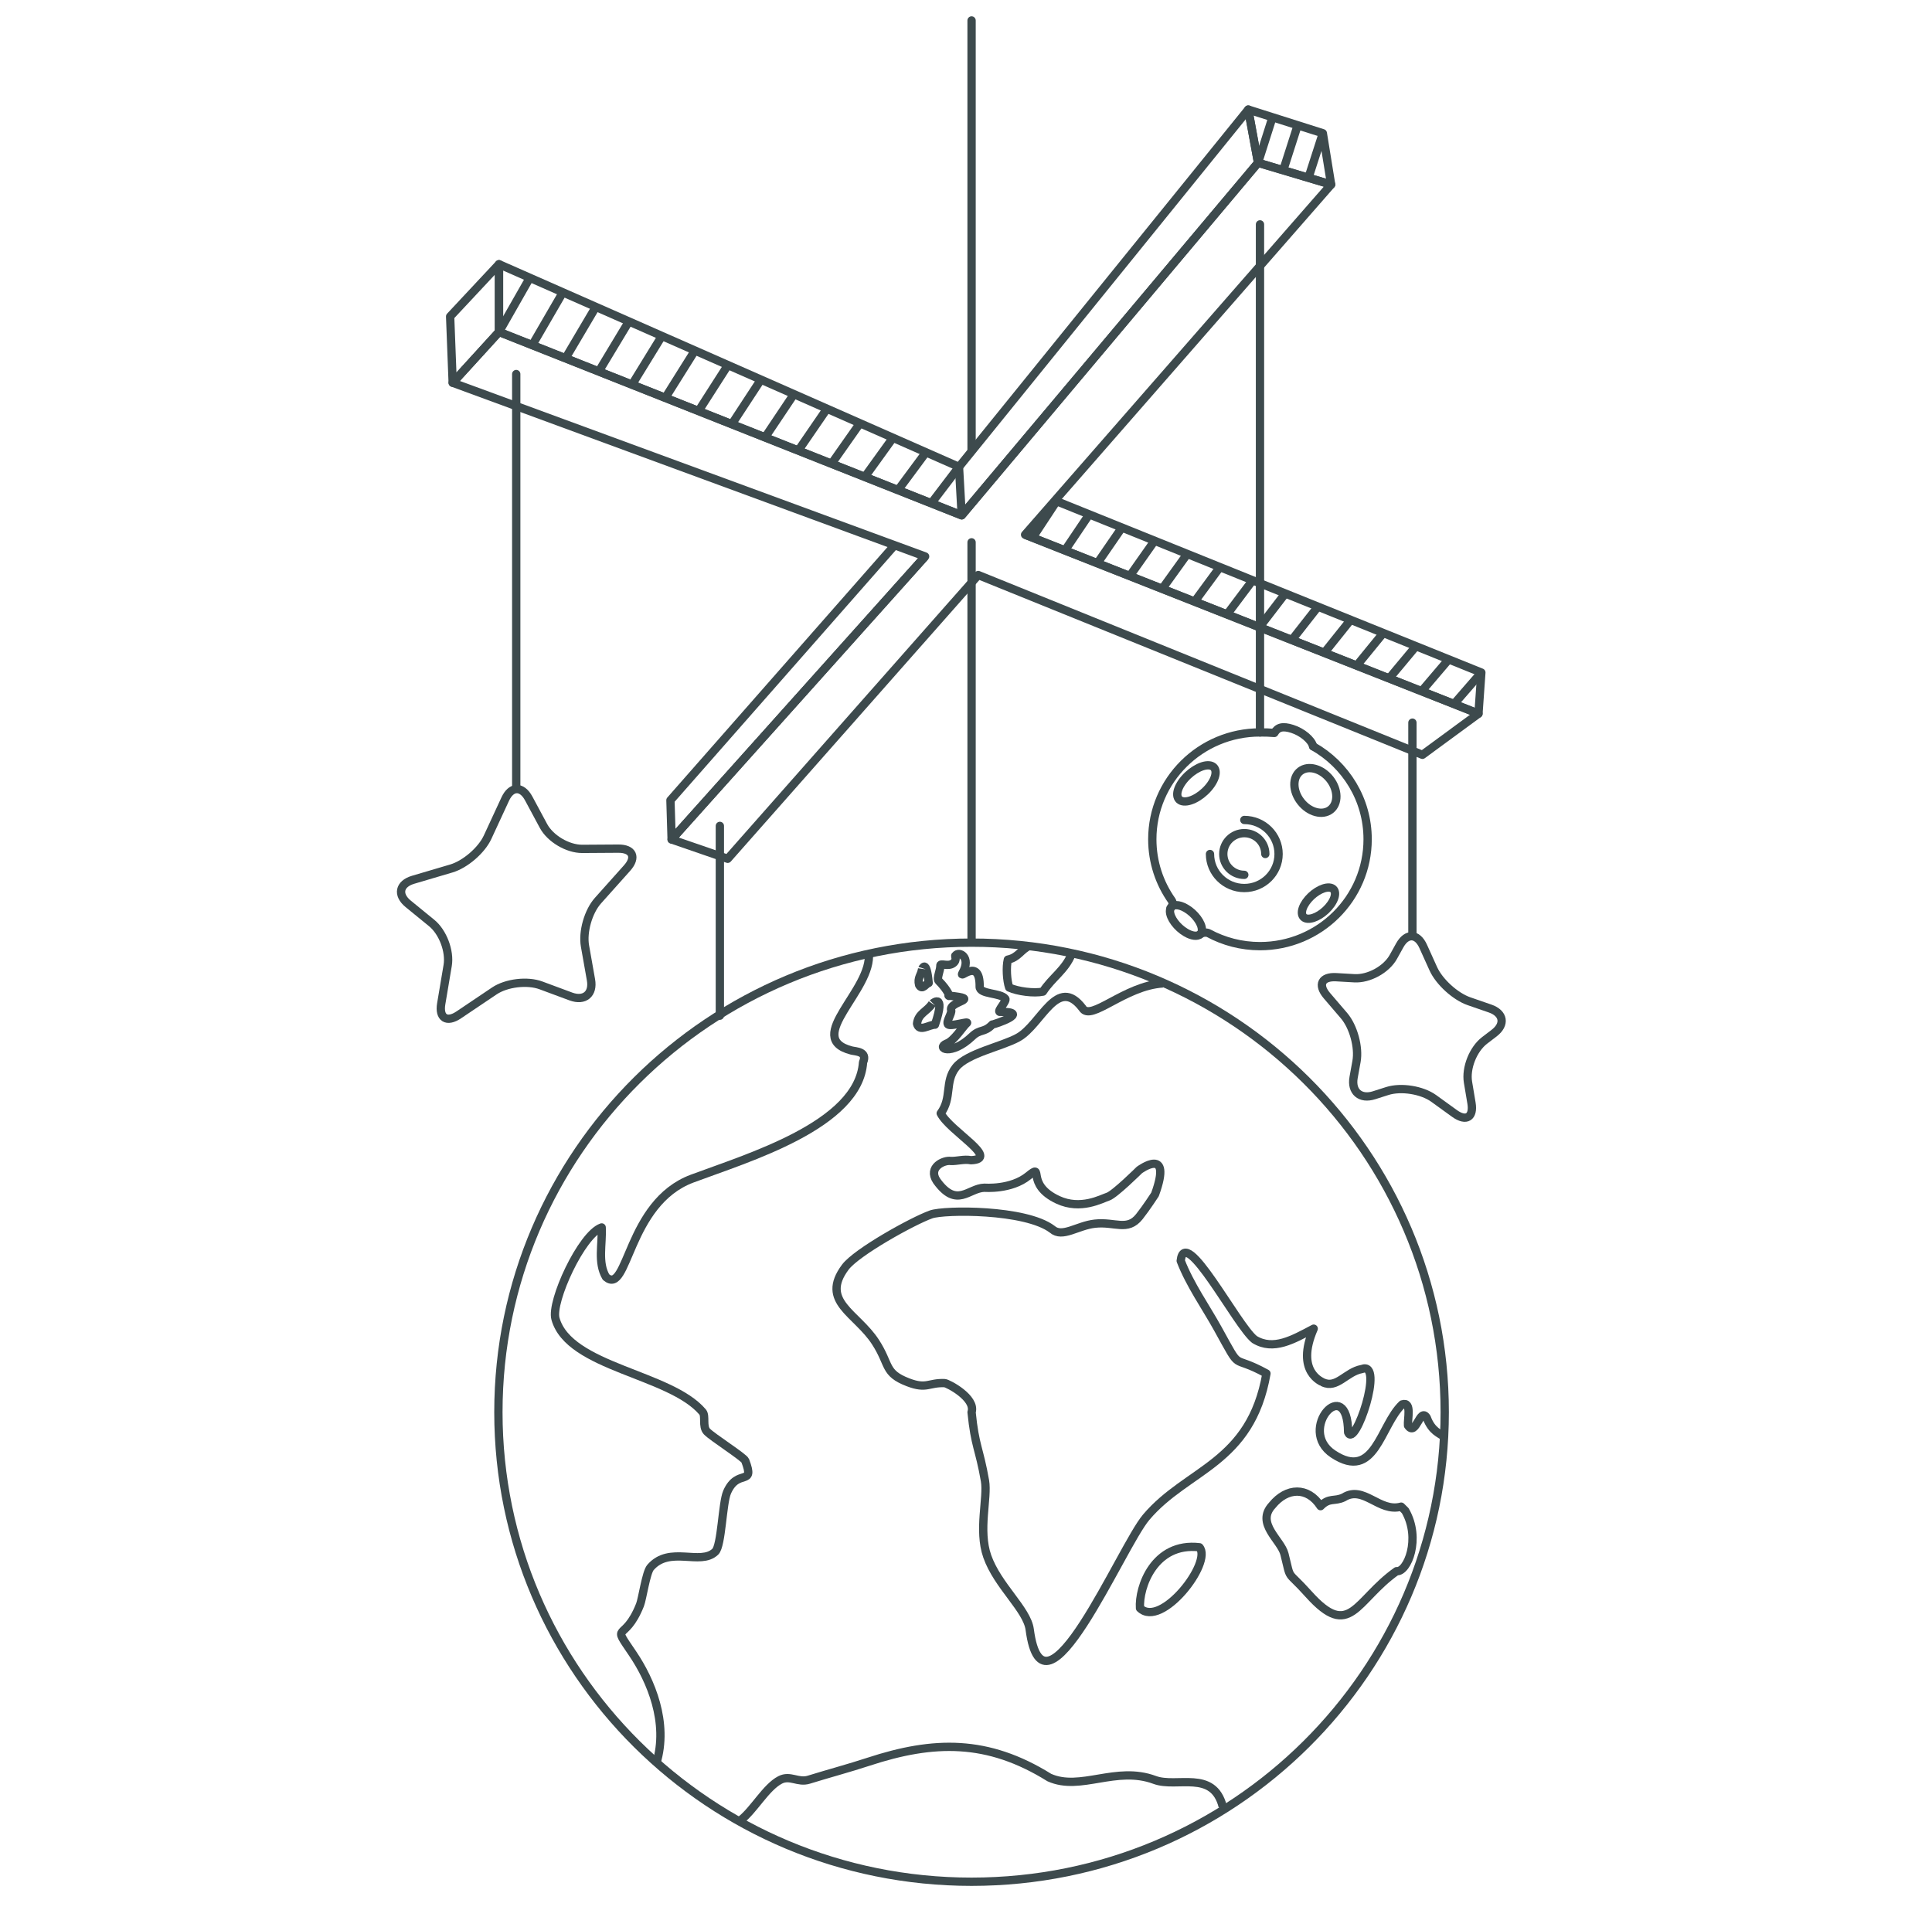 <?xml version="1.0" encoding="UTF-8"?> <!-- Generator: Adobe Illustrator 16.0.0, SVG Export Plug-In . SVG Version: 6.00 Build 0) --> <svg xmlns="http://www.w3.org/2000/svg" xmlns:xlink="http://www.w3.org/1999/xlink" version="1.1" id="Layer_1" x="0px" y="0px" width="349.213px" height="345.338px" viewBox="0 0 349.213 345.338" xml:space="preserve"> <g> <g> <path clip-path="url(#SVGID_2_)" fill="none" stroke="#3D4A4D" stroke-width="1.5" stroke-linejoin="round" stroke-miterlimit="10" d=" M210.176,177.79c-6.932,0.432-13.01,6.971-14.522,4.465c-4.567-5.994-7.421,2.963-11.615,5.307 c-2.927,1.637-9.267,2.855-11.273,5.412c-2.063,2.629-0.645,5.465-2.729,8.301c1.62,3.229,10.856,8.248,5.474,8.477 c-1.247-0.25-2.52,0.186-3.67,0.135c-1.208-0.189-4.187,1.119-2.529,3.607c3.647,5.055,5.757,1.285,8.633,1.23 c0,0,4.809,0.41,7.947-2.156c2.979-2.436-0.717,1.537,5.347,4.354c4.098,1.902,7.826-0.186,9.039-0.586 c1.21-0.4,5.662-4.814,5.662-4.814s6.071-4.496,2.831,4.414c0,0-1.581,2.439-2.831,4.012c-2.16,2.719-4.396,0.871-8.038,1.275 c-3.19,0.35-5.867,2.621-7.716,1.008c-4.82-3.656-19.502-3.535-21.892-2.684c-3.332,1.188-13.486,6.828-15.51,9.547 c-4.618,6.207,2.054,8.271,5.459,13.533c2.66,4.1,1.506,5.592,5.899,7.277c3.384,1.299,3.691,0.021,6.615,0.143 c0.531,0.025,5.664,2.674,4.857,5.26c0.617,6.215,1.391,6.48,2.422,12.398c0.533,3.072-1.252,8.93,0.408,13.65 c1.872,5.346,7.197,9.588,7.679,13.244c2.475,18.85,16.458-14.865,21.045-20.297c7.427-8.797,18.881-9.607,21.745-25.992 c-6.708-3.691-4.229,0.145-8.808-8.129c-2.16-3.902-5.014-7.906-6.688-12.244c0.716-6.715,10.179,11.783,13.336,14.221 c3.419,2.09,6.947,0.027,10.702-1.955c-3.426,7.871,1.577,9.621,1.659,9.701c2.54,1.219,4.196-1.893,7.031-2.402 c4.195-1.6-1.243,14.5-2.472,11.453c-0.063-10.773-9.384-0.529-2.721,3.898c7.599,5.049,8.508-5.205,12.499-8.959 c1.796-0.598,0.928,2.703,1.049,3.82c1.448,2.111,2.149-3.371,3.389-1.422c0.906,2.494,2.434,2.871,3.005,3.381"></path> </g> <polygon fill="none" stroke="#3D4A4D" stroke-width="1.5" stroke-linejoin="round" stroke-miterlimit="10" points="90.195,47.765 90.195,60.008 173.828,93.165 227.393,29.426 225.626,19.806 173.343,84.404 "></polygon> <polygon fill="none" stroke="#3D4A4D" stroke-width="1.5" stroke-linejoin="round" stroke-miterlimit="10" points="81.823,69.193 90.195,60.008 173.828,93.165 227.393,29.426 240.608,33.363 185.284,96.665 267.236,129.024 257.105,136.46 176.822,103.958 131.53,155.259 121.397,151.763 167.219,100.599 "></polygon> <polygon fill="none" stroke="#3D4A4D" stroke-width="1.5" stroke-linejoin="round" stroke-miterlimit="10" points="90.195,47.765 90.195,60.008 81.823,69.193 81.362,57.216 "></polygon> <polygon fill="none" stroke="#3D4A4D" stroke-width="1.5" stroke-linejoin="round" stroke-miterlimit="10" points="225.626,19.806 227.393,29.426 240.608,33.363 239.104,24.087 "></polygon> <polyline fill="none" stroke="#3D4A4D" stroke-width="1.5" stroke-linejoin="round" stroke-miterlimit="10" points=" 185.284,96.665 267.236,129.023 267.758,121.588 190.973,90.611 "></polyline> <polyline fill="none" stroke="#3D4A4D" stroke-width="1.5" stroke-linejoin="round" stroke-miterlimit="10" points=" 167.219,100.599 121.397,151.763 121.184,144.674 161.557,98.738 "></polyline> <line fill="none" stroke="#3D4A4D" stroke-width="1.5" stroke-linejoin="round" stroke-miterlimit="10" x1="173.343" y1="84.404" x2="173.828" y2="93.165"></line> <line fill="none" stroke="#3D4A4D" stroke-width="1.5" stroke-linejoin="round" stroke-miterlimit="10" x1="95.633" y1="50.459" x2="90.195" y2="60.008"></line> <line fill="none" stroke="#3D4A4D" stroke-width="1.5" stroke-linejoin="round" stroke-miterlimit="10" x1="101.614" y1="53.072" x2="96.21" y2="62.39"></line> <line fill="none" stroke="#3D4A4D" stroke-width="1.5" stroke-linejoin="round" stroke-miterlimit="10" x1="107.586" y1="55.682" x2="102.217" y2="64.77"></line> <line fill="none" stroke="#3D4A4D" stroke-width="1.5" stroke-linejoin="round" stroke-miterlimit="10" x1="113.567" y1="58.293" x2="108.231" y2="67.15"></line> <line fill="none" stroke="#3D4A4D" stroke-width="1.5" stroke-linejoin="round" stroke-miterlimit="10" x1="119.543" y1="60.902" x2="114.243" y2="69.53"></line> <line fill="none" stroke="#3D4A4D" stroke-width="1.5" stroke-linejoin="round" stroke-miterlimit="10" x1="125.521" y1="63.515" x2="120.256" y2="71.912"></line> <line fill="none" stroke="#3D4A4D" stroke-width="1.5" stroke-linejoin="round" stroke-miterlimit="10" x1="131.498" y1="66.126" x2="126.268" y2="74.293"></line> <line fill="none" stroke="#3D4A4D" stroke-width="1.5" stroke-linejoin="round" stroke-miterlimit="10" x1="137.476" y1="68.737" x2="132.279" y2="76.675"></line> <line fill="none" stroke="#3D4A4D" stroke-width="1.5" stroke-linejoin="round" stroke-miterlimit="10" x1="143.453" y1="71.348" x2="138.291" y2="79.058"></line> <line fill="none" stroke="#3D4A4D" stroke-width="1.5" stroke-linejoin="round" stroke-miterlimit="10" x1="149.433" y1="73.961" x2="144.305" y2="81.435"></line> <line fill="none" stroke="#3D4A4D" stroke-width="1.5" stroke-linejoin="round" stroke-miterlimit="10" x1="155.41" y1="76.571" x2="150.317" y2="83.817"></line> <line fill="none" stroke="#3D4A4D" stroke-width="1.5" stroke-linejoin="round" stroke-miterlimit="10" x1="161.386" y1="79.182" x2="156.33" y2="86.197"></line> <line fill="none" stroke="#3D4A4D" stroke-width="1.5" stroke-linejoin="round" stroke-miterlimit="10" x1="167.365" y1="81.792" x2="162.341" y2="88.576"></line> <line fill="none" stroke="#3D4A4D" stroke-width="1.5" stroke-linejoin="round" stroke-miterlimit="10" x1="173.343" y1="84.404" x2="168.354" y2="90.958"></line> <line fill="none" stroke="#3D4A4D" stroke-width="1.5" stroke-linejoin="round" stroke-miterlimit="10" x1="190.973" y1="90.611" x2="186.823" y2="96.914"></line> <line fill="none" stroke="#3D4A4D" stroke-width="1.5" stroke-linejoin="round" stroke-miterlimit="10" x1="196.881" y1="92.995" x2="192.667" y2="99.25"></line> <line fill="none" stroke="#3D4A4D" stroke-width="1.5" stroke-linejoin="round" stroke-miterlimit="10" x1="202.789" y1="95.377" x2="198.515" y2="101.587"></line> <line fill="none" stroke="#3D4A4D" stroke-width="1.5" stroke-linejoin="round" stroke-miterlimit="10" x1="208.695" y1="97.761" x2="204.359" y2="103.919"></line> <line fill="none" stroke="#3D4A4D" stroke-width="1.5" stroke-linejoin="round" stroke-miterlimit="10" x1="214.603" y1="100.145" x2="210.206" y2="106.259"></line> <line fill="none" stroke="#3D4A4D" stroke-width="1.5" stroke-linejoin="round" stroke-miterlimit="10" x1="220.507" y1="102.527" x2="216.05" y2="108.593"></line> <line fill="none" stroke="#3D4A4D" stroke-width="1.5" stroke-linejoin="round" stroke-miterlimit="10" x1="226.415" y1="104.91" x2="221.898" y2="110.928"></line> <line fill="none" stroke="#3D4A4D" stroke-width="1.5" stroke-linejoin="round" stroke-miterlimit="10" x1="232.323" y1="107.293" x2="227.745" y2="113.263"></line> <line fill="none" stroke="#3D4A4D" stroke-width="1.5" stroke-linejoin="round" stroke-miterlimit="10" x1="238.227" y1="109.675" x2="233.585" y2="115.6"></line> <line fill="none" stroke="#3D4A4D" stroke-width="1.5" stroke-linejoin="round" stroke-miterlimit="10" x1="244.137" y1="112.057" x2="239.437" y2="117.935"></line> <line fill="none" stroke="#3D4A4D" stroke-width="1.5" stroke-linejoin="round" stroke-miterlimit="10" x1="250.036" y1="114.442" x2="245.277" y2="120.27"></line> <line fill="none" stroke="#3D4A4D" stroke-width="1.5" stroke-linejoin="round" stroke-miterlimit="10" x1="255.948" y1="116.825" x2="251.124" y2="122.604"></line> <line fill="none" stroke="#3D4A4D" stroke-width="1.5" stroke-linejoin="round" stroke-miterlimit="10" x1="261.857" y1="119.207" x2="256.972" y2="124.944"></line> <line fill="none" stroke="#3D4A4D" stroke-width="1.5" stroke-linejoin="round" stroke-miterlimit="10" x1="267.758" y1="121.588" x2="262.816" y2="127.275"></line> <line fill="none" stroke="#3D4A4D" stroke-width="1.5" stroke-linejoin="round" stroke-miterlimit="10" x1="236.511" y1="32.126" x2="239.104" y2="24.087"></line> <line fill="none" stroke="#3D4A4D" stroke-width="1.5" stroke-linejoin="round" stroke-miterlimit="10" x1="234.536" y1="22.711" x2="231.951" y2="30.775"></line> <line fill="none" stroke="#3D4A4D" stroke-width="1.5" stroke-linejoin="round" stroke-miterlimit="10" x1="229.966" y1="21.335" x2="227.393" y2="29.426"></line> <line fill="none" stroke="#3D4A4D" stroke-width="1.5" stroke-linecap="round" stroke-linejoin="round" stroke-miterlimit="10" x1="175.614" y1="98.043" x2="175.614" y2="169.722"></line> <line fill="none" stroke="#3D4A4D" stroke-width="1.5" stroke-linecap="round" stroke-linejoin="round" stroke-miterlimit="10" x1="93.31" y1="67.623" x2="93.31" y2="142.399"></line> <line fill="none" stroke="#3D4A4D" stroke-width="1.5" stroke-linecap="round" stroke-linejoin="round" stroke-miterlimit="10" x1="255.297" y1="130.645" x2="255.297" y2="168.994"></line> <line fill="none" stroke="#3D4A4D" stroke-width="1.5" stroke-linecap="round" stroke-linejoin="round" stroke-miterlimit="10" x1="175.614" y1="3.702" x2="175.614" y2="81.31"></line> <line fill="none" stroke="#3D4A4D" stroke-width="1.5" stroke-linecap="round" stroke-linejoin="round" stroke-miterlimit="10" x1="227.745" y1="40.565" x2="227.745" y2="132.414"></line> <line fill="none" stroke="#3D4A4D" stroke-width="1.5" stroke-linecap="round" stroke-linejoin="round" stroke-miterlimit="10" x1="130.116" y1="149.311" x2="130.116" y2="183.624"></line> <g> <path clip-path="url(#SVGID_4_)" fill="none" stroke="#3D4A4D" stroke-width="1.5" stroke-linecap="round" stroke-linejoin="round" stroke-miterlimit="10" d=" M91.321,144.466c1.091-2.366,3.002-2.421,4.239-0.123l2.675,4.976c1.237,2.3,4.39,4.166,7.019,4.147l6.488-0.042 c2.625-0.02,3.344,1.56,1.603,3.508l-5.266,5.893c-1.743,1.949-2.797,5.642-2.341,8.206l1.081,6.108 c0.458,2.564-1.181,3.918-3.64,3.01l-5.401-2.004c-2.455-0.914-6.245-0.461-8.417,0.998l-6.445,4.336 c-2.169,1.461-3.597,0.557-3.163-2.016l1.164-6.918c0.434-2.572-0.87-6.03-2.899-7.684l-4.23-3.453 c-2.027-1.656-1.627-3.617,0.889-4.359l6.888-2.034c2.515-0.742,5.471-3.288,6.565-5.655L91.321,144.466z"></path> <path clip-path="url(#SVGID_4_)" fill="none" stroke="#3D4A4D" stroke-width="1.5" stroke-linecap="round" stroke-linejoin="round" stroke-miterlimit="10" d=" M253,170.92c1.263-2.285,3.172-2.207,4.244,0.169l1.827,4.039c1.072,2.379,3.983,5.023,6.458,5.883l3.801,1.314 c2.479,0.859,2.805,2.863,0.729,4.455l-1.714,1.309c-2.077,1.59-3.43,4.994-3.001,7.564l0.629,3.762 c0.432,2.57-0.951,3.414-3.073,1.879l-3.749-2.713c-2.122-1.531-5.899-2.135-8.401-1.338l-2.373,0.758 c-2.497,0.803-4.168-0.645-3.71-3.209l0.522-2.895c0.463-2.564-0.553-6.287-2.25-8.277l-3.097-3.617 c-1.697-1.986-0.944-3.486,1.676-3.338l3.281,0.189c2.618,0.154,5.799-1.59,7.057-3.874L253,170.92z"></path> <path clip-path="url(#SVGID_4_)" fill="none" stroke="#3D4A4D" stroke-width="1.5" stroke-linecap="round" stroke-linejoin="round" stroke-miterlimit="10" d=" M261.137,255.306c0-46.881-38.288-84.889-85.523-84.889c-47.24,0-85.528,38.008-85.528,84.889s38.288,84.887,85.528,84.887 C222.849,340.192,261.137,302.187,261.137,255.306z"></path> <path clip-path="url(#SVGID_4_)" fill="none" stroke="#3D4A4D" stroke-width="1.5" stroke-linecap="round" stroke-linejoin="round" stroke-miterlimit="10" d=" M216.903,168.93c0.546-0.457,1.322-0.344,1.55-0.22c2.763,1.491,5.927,2.339,9.293,2.339c10.748,0,19.456-8.646,19.456-19.319 c0-7.202-3.963-13.485-9.853-16.805"></path> <path clip-path="url(#SVGID_4_)" fill="none" stroke="#3D4A4D" stroke-width="1.5" stroke-linecap="round" stroke-linejoin="round" stroke-miterlimit="10" d=" M224.91,148.239c3.426,0,6.197,2.753,6.197,6.152c0,3.396-2.771,6.152-6.197,6.152s-6.201-2.757-6.201-6.152"></path> <path clip-path="url(#SVGID_4_)" fill="none" stroke="#3D4A4D" stroke-width="1.5" stroke-linecap="round" stroke-linejoin="round" stroke-miterlimit="10" d=" M224.91,158.161c-2.099,0-3.798-1.686-3.798-3.769c0-2.081,1.699-3.771,3.798-3.771c2.096,0,3.798,1.69,3.798,3.771"></path> <path clip-path="url(#SVGID_4_)" fill="none" stroke="#3D4A4D" stroke-width="1.5" stroke-linecap="round" stroke-linejoin="round" stroke-miterlimit="10" d=" M240.494,146.387c-1.452,1.123-3.855,0.476-5.362-1.449c-1.517-1.926-1.566-4.397-0.111-5.525c1.453-1.12,3.855-0.475,5.371,1.45 C241.9,142.792,241.946,145.261,240.494,146.387z"></path> <path clip-path="url(#SVGID_4_)" fill="none" stroke="#3D4A4D" stroke-width="1.5" stroke-linecap="round" stroke-linejoin="round" stroke-miterlimit="10" d=" M218.522,138.363c1.451,0.109,1.613,1.661,0.362,3.464c-1.25,1.801-3.434,3.172-4.889,3.062c-1.447-0.109-1.614-1.656-0.367-3.459 C214.875,139.627,217.069,138.253,218.522,138.363z"></path> <path clip-path="url(#SVGID_4_)" fill="none" stroke="#3D4A4D" stroke-width="1.5" stroke-linecap="round" stroke-linejoin="round" stroke-miterlimit="10" d=" M240.27,160.458c1.251,0.093,1.396,1.433,0.315,2.988c-1.077,1.557-2.968,2.741-4.223,2.648c-1.25-0.099-1.391-1.434-0.313-2.99 C237.128,161.549,239.016,160.365,240.27,160.458z"></path> <path clip-path="url(#SVGID_4_)" fill="none" stroke="#3D4A4D" stroke-width="1.5" stroke-linecap="round" stroke-linejoin="round" stroke-miterlimit="10" d=" M217.251,168.09c0,0.377-0.129,0.662-0.349,0.84c-0.493,0.404-1.447,0.316-2.546-0.327c-1.6-0.931-2.888-2.665-2.881-3.881 c0-0.202,0.038-0.378,0.105-0.525c0.341-0.732,1.467-0.762,2.79,0.015C215.97,165.139,217.255,166.881,217.251,168.09z"></path> <path clip-path="url(#SVGID_4_)" fill="none" stroke="#3D4A4D" stroke-width="1.5" stroke-linecap="round" stroke-linejoin="round" stroke-miterlimit="10" d=" M237.349,134.925c-0.27-1.177-1.989-2.591-3.756-3.152c-1.755-0.563-2.668-0.296-3.252,0.734 c-1.012-0.079-1.561-0.094-2.596-0.094c-10.756,0-19.464,8.65-19.464,19.317c0,4.121,1.3,7.943,3.517,11.078 c0.159,0.23,0.307,0.84-0.217,1.388"></path> <path clip-path="url(#SVGID_4_)" fill="none" stroke="#3D4A4D" stroke-width="1.5" stroke-linejoin="round" stroke-miterlimit="10" d=" M157.028,172.223c0.792,6.729-11.885,15.428-3.127,17.69c0.785,0.201,2.953,0.156,2.098,2.139 c-0.784,11.352-20.921,17.289-30.913,21.033c-11.75,4.404-11.536,21.24-15.548,17.793c-1.554-2.623-0.625-5.928-0.783-8.975 c-3.651,1.268-9.222,13.43-8.353,16.514c2.484,8.838,20.711,9.906,26.601,16.861c0.601,0.709-0.085,2.592,0.768,3.514 c0.898,0.975,6.689,4.65,6.932,5.279c1.823,4.787-1.355,1.273-3.278,5.686c-0.868,1.994-0.981,9.656-2.138,10.77 c-2.69,2.584-8.235-1.158-11.71,2.844c-0.79,0.906-1.467,5.699-1.892,6.77c-2.834,7.119-5.332,2.883-1.292,8.867 c3.218,4.77,6.492,12.428,4.237,19.785"></path> <path clip-path="url(#SVGID_4_)" fill="none" stroke="#3D4A4D" stroke-width="1.5" stroke-linejoin="round" stroke-miterlimit="10" d=" M253.262,272.38c-3.938,1.109-6.78-3.939-10.381-1.676c-1.701,0.82-2.588-0.045-4.188,1.59c-2.308-3.555-6.09-3.414-8.735-0.16 c-3.032,3.268,1.577,6.273,2.209,8.812c1.271,5.088,0.243,2.648,4.374,7.254c7.508,8.375,8.443,1.143,15.891-4.15 c1.94,0.229,4.483-5.885,1.569-10.941L253.262,272.38z"></path> <path clip-path="url(#SVGID_4_)" fill="none" stroke="#3D4A4D" stroke-width="1.5" stroke-linejoin="round" stroke-miterlimit="10" d=" M216.8,279.724c-8.159-0.963-11.005,7.254-10.744,11.008C209.914,294.462,219.206,282.452,216.8,279.724z"></path> <path clip-path="url(#SVGID_4_)" fill="none" stroke="#3D4A4D" stroke-width="1.5" stroke-linejoin="round" stroke-miterlimit="10" d=" M186.07,171.002c-1.494,0.627-2.006,2.109-3.9,2.485c-0.334,1.332-0.192,3.809,0.246,5.047c1.512,0.703,4.514,1.084,6.099,0.736 c1.633-2.52,4.039-3.91,5.184-6.803"></path> <path clip-path="url(#SVGID_4_)" fill="none" stroke="#3D4A4D" stroke-width="1.5" stroke-linejoin="round" stroke-miterlimit="10" d=" M133.891,329.052c2.393-1.865,4.567-5.945,7.123-7.268c1.817-0.939,3.223,0.568,5.186-0.041c3.562-1.109,7.224-2.074,10.823-3.258 c11.735-3.848,21.466-4.092,32.638,2.869c5.628,2.537,12.06-2.176,19.044,0.43c4.006,1.496,10.592-1.908,12.312,4.826"></path> <path clip-path="url(#SVGID_4_)" fill="none" stroke="#3D4A4D" stroke-width="1.5" stroke-linejoin="round" stroke-miterlimit="10" d=" M180.676,182.925c-0.391-0.232,1.338-1.961,1.031-2.369c-0.845-1.109-4.646-0.752-4.631-2.154c0.067-5.575-3.887-1.09-3.085-2.529 c1.603-2.868-0.675-3.999-1.294-3.116c-0.189,0,0.4,0.784-0.417,1.391c-0.947,0.701-2.369-0.158-2.319,0.455 c0.059,0.738-0.714,2.297-0.301,2.717c1.713,1.723,2.16,3.061,1.785,2.674c6.34,0.629,0.011,0.986,0.478,2.629 c0.172,0.602-0.956,2.051-0.575,2.559c0.379,0.504,4.039-0.705,3.382-0.189c-0.618,0.49-2.287,3.209-3.625,3.664 c-1.977,0.801,0.755,2.369,4.61-1.291c1.508-1.428,2.13-0.576,3.662-2.154C179.781,185.204,186.607,182.876,180.676,182.925z"></path> <path clip-path="url(#SVGID_4_)" fill="none" stroke="#3D4A4D" stroke-width="1.5" stroke-linejoin="round" stroke-miterlimit="10" d=" M168.496,181.44c-0.949,1.467-2.519,1.738-2.742,3.629c0.385,1.592,2.206,0.16,3.241,0.184 C171.101,179.069,168.418,181.552,168.496,181.44"></path> <path clip-path="url(#SVGID_4_)" fill="none" stroke="#3D4A4D" stroke-width="1.5" stroke-linejoin="round" stroke-miterlimit="10" d=" M166.675,175.155c-0.143,1.16-0.885,1.578-0.544,2.918c0.59,1.037,1.185-0.223,1.73-0.359 C167.448,173.133,166.661,175.249,166.675,175.155"></path> </g> </g> </svg> 